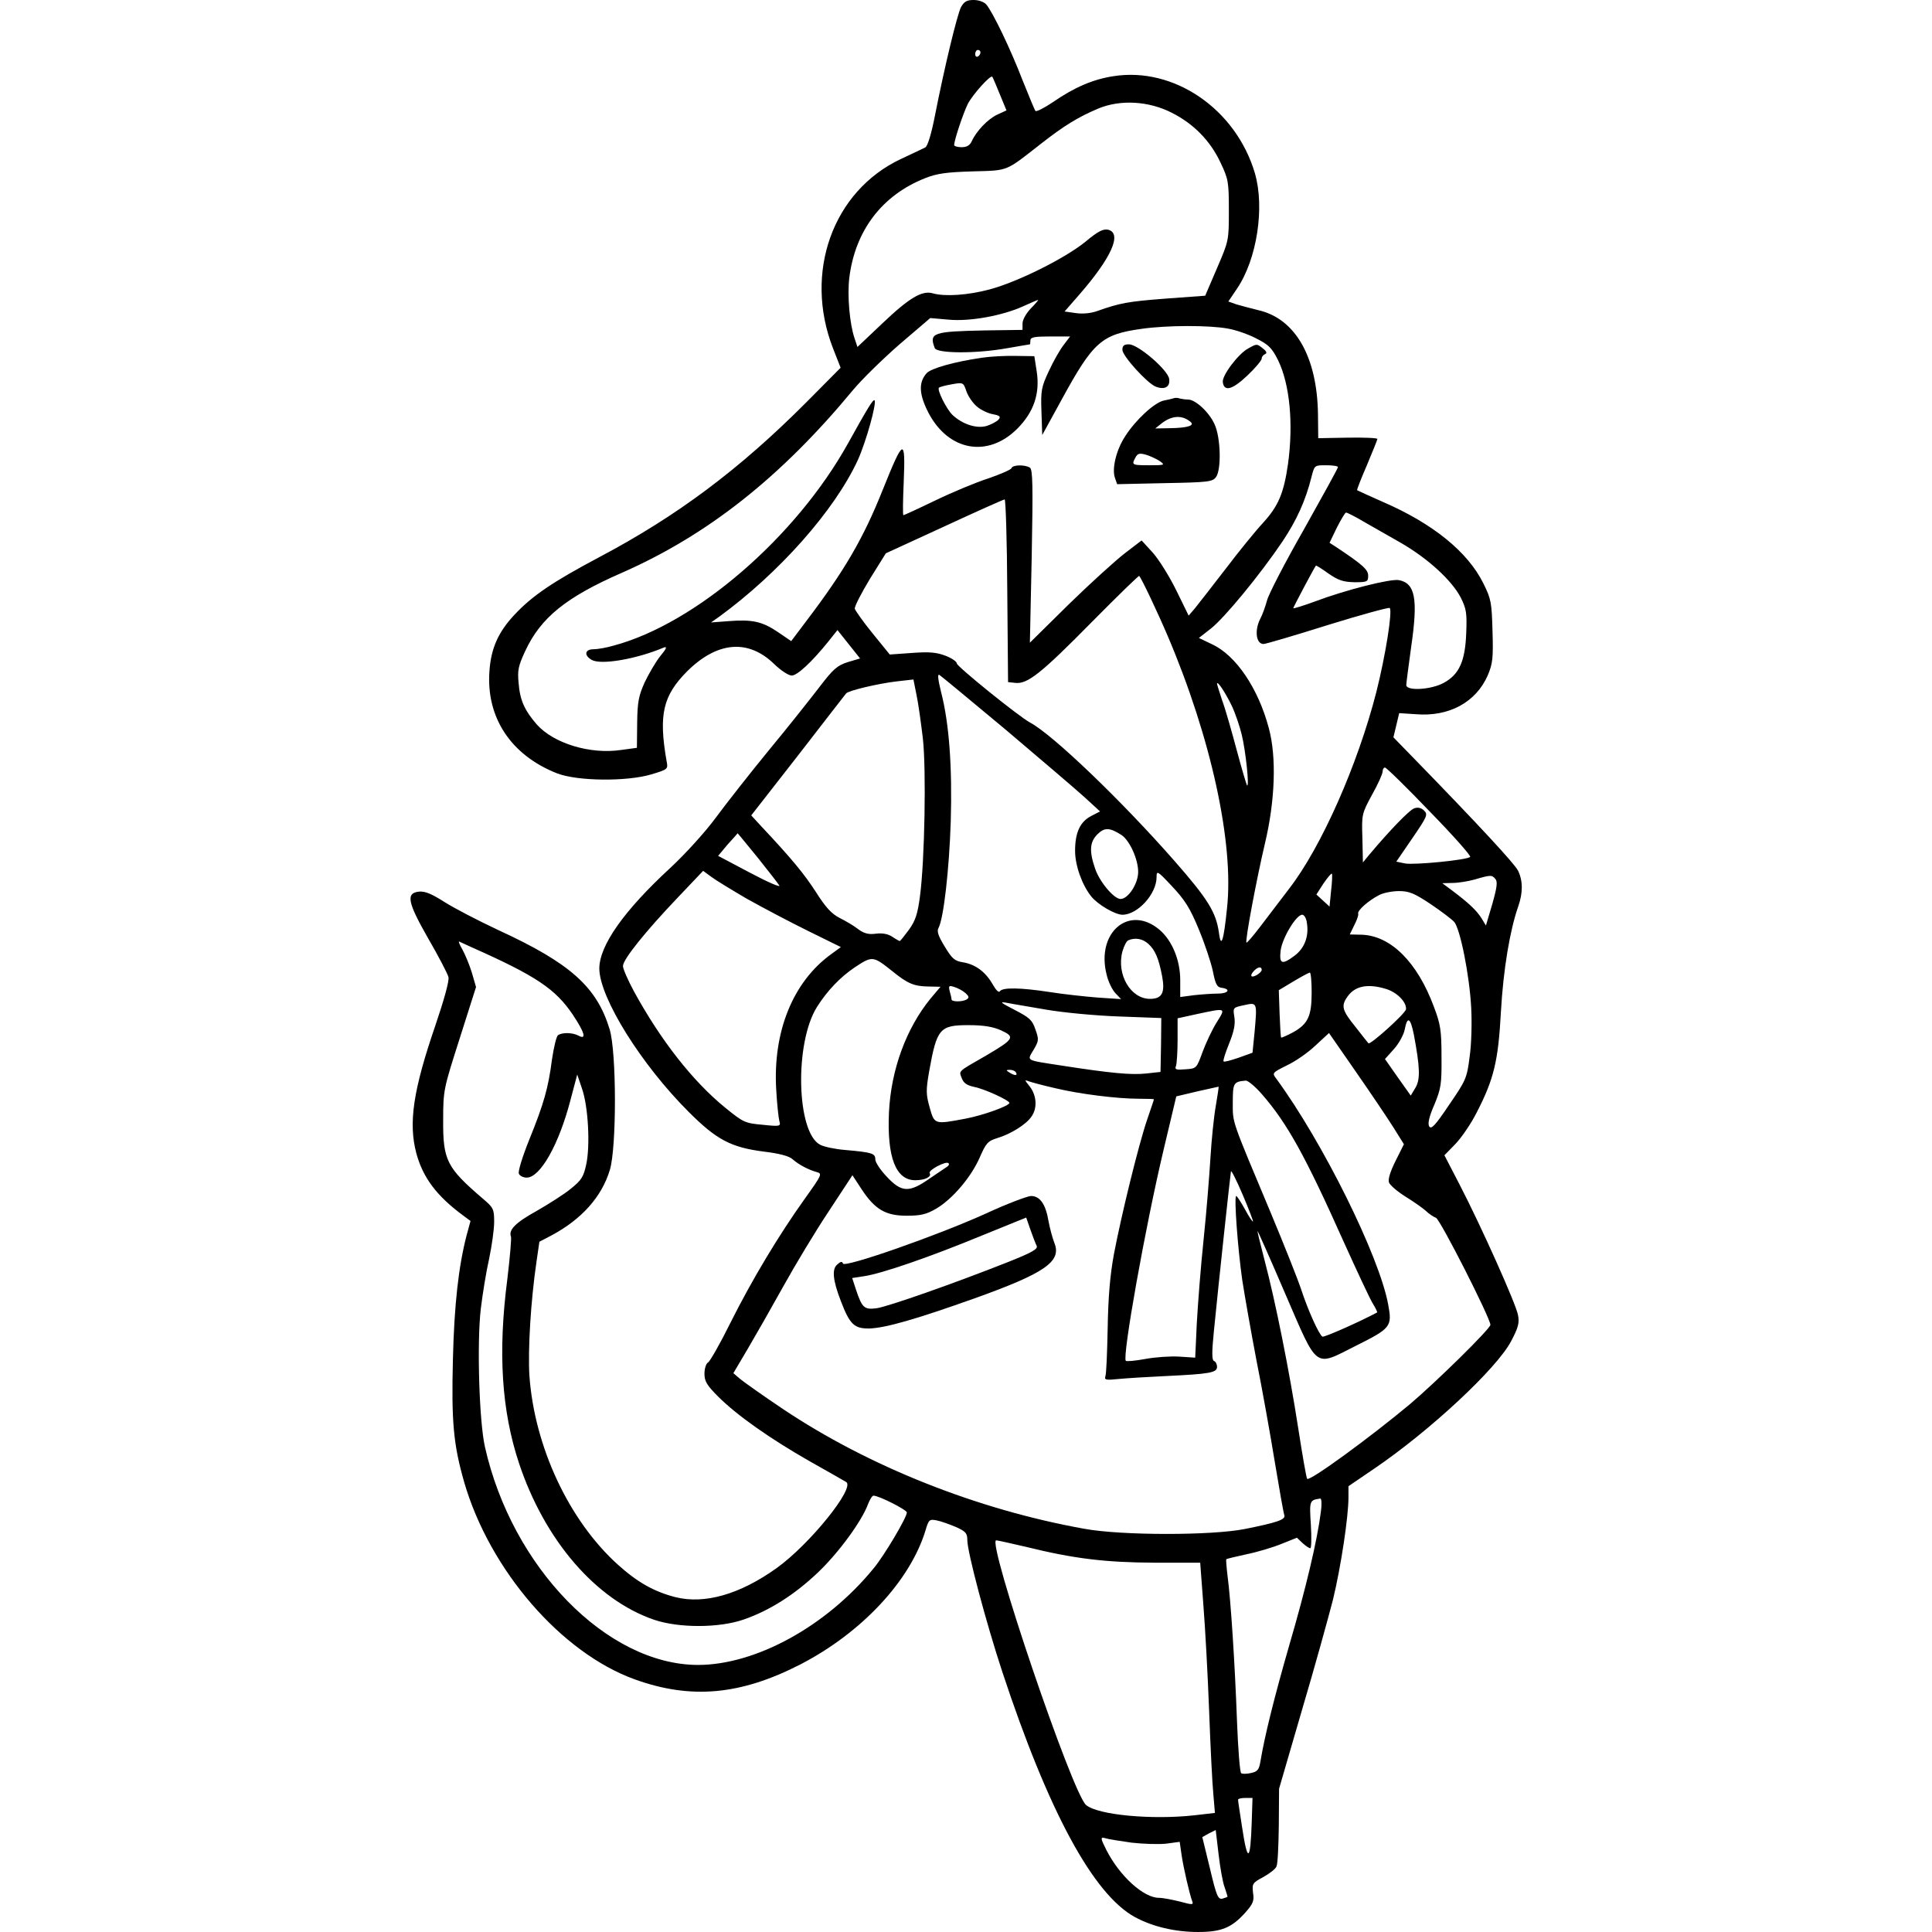 <?xml version="1.0" encoding="UTF-8" standalone="yes"?>
<svg version="1.0" xmlns="http://www.w3.org/2000/svg" width="100mm" height="100mm" viewBox="0 0 423 735" preserveAspectRatio="xMidYMid meet">
  <g transform="translate(0,735) scale(0.1,-0.1)" fill="#000000" stroke="none">
    <path d="M2096 7323 c-15 -30 -63 -229 -99 -412 -14 -72 -28 -117 -37 -122 -8
-4 -50 -24 -93 -44 -259 -122 -370 -432 -258 -720 l29 -74 -130 -131 c-254
-255 -492 -433 -787 -589 -177 -94 -256 -147 -324 -220 -61 -65 -89 -127 -95
-214 -13 -177 82 -320 257 -389 77 -30 265 -32 359 -4 63 19 64 20 58 50 -31
178 -14 249 78 342 115 114 233 124 332 27 25 -24 54 -43 66 -43 21 0 76 51
139 129 l35 44 43 -54 43 -54 -47 -14 c-40 -13 -55 -26 -107 -94 -33 -43 -119
-152 -192 -240 -73 -89 -164 -205 -203 -258 -39 -53 -115 -137 -172 -190 -177
-163 -271 -296 -271 -384 1 -111 160 -366 341 -546 105 -105 160 -134 284
-150 59 -7 97 -17 110 -29 24 -21 60 -40 92 -49 22 -6 20 -10 -45 -101 -98
-137 -201 -308 -283 -472 -39 -79 -78 -147 -85 -151 -8 -4 -14 -24 -14 -43 0
-29 9 -44 52 -87 72 -72 199 -161 348 -246 69 -39 131 -74 139 -79 36 -21
-139 -238 -265 -328 -140 -100 -274 -138 -385 -110 -82 21 -146 58 -219 124
-186 168 -317 449 -336 719 -6 96 5 284 27 433 l11 76 46 24 c114 61 191 146
222 249 26 84 26 450 -1 536 -49 161 -150 251 -424 377 -77 36 -169 84 -205
107 -47 30 -73 41 -95 39 -52 -5 -45 -40 35 -180 39 -67 73 -133 76 -145 4
-13 -17 -88 -50 -185 -84 -245 -103 -370 -72 -486 25 -92 77 -162 179 -237
l27 -20 -15 -55 c-30 -116 -47 -261 -52 -472 -6 -237 2 -324 43 -467 97 -334
369 -649 649 -750 214 -77 402 -60 630 57 234 121 418 319 476 510 12 41 15
43 42 38 16 -3 49 -15 73 -25 38 -17 44 -24 44 -50 0 -46 72 -316 133 -501
176 -533 346 -846 504 -933 68 -37 154 -57 241 -57 88 0 127 16 178 72 31 35
36 46 31 77 -4 35 -2 38 39 60 23 13 46 30 50 40 5 9 8 79 9 156 l1 140 87
299 c49 165 101 354 118 420 30 124 59 314 59 390 l0 42 97 66 c212 144 467
381 522 486 27 51 32 70 26 99 -7 41 -141 340 -223 498 l-57 110 42 43 c23 24
60 78 81 120 65 126 82 195 92 383 9 160 34 310 66 401 18 52 18 97 -1 136
-14 27 -145 169 -401 432 l-73 75 11 46 11 46 62 -4 c127 -11 230 45 275 148
19 45 21 66 18 168 -3 108 -5 122 -35 182 -59 119 -191 227 -383 310 -52 23
-96 43 -97 44 -2 1 15 44 37 95 22 52 40 97 40 100 0 4 -51 6 -112 5 l-113 -2
-1 91 c-3 218 -86 364 -227 396 -28 7 -66 17 -83 22 l-31 11 33 49 c76 112
106 309 68 439 -72 244 -308 406 -539 369 -78 -12 -149 -43 -230 -99 -33 -22
-62 -37 -66 -33 -3 4 -25 57 -49 117 -47 122 -114 260 -138 288 -9 10 -29 17
-48 17 -26 0 -36 -6 -48 -27z m74 -172 c0 -6 -4 -13 -10 -16 -5 -3 -10 1 -10
9 0 9 5 16 10 16 6 0 10 -4 10 -9z m73 -158 l26 -63 -35 -16 c-36 -17 -79 -62
-97 -101 -7 -16 -19 -23 -39 -23 -15 0 -28 4 -28 8 0 19 34 120 52 157 19 36
86 111 93 103 2 -2 14 -31 28 -65z m655 -72 c83 -42 146 -106 185 -189 30 -63
32 -74 32 -182 0 -114 0 -116 -45 -220 l-45 -105 -150 -11 c-145 -11 -175 -17
-260 -47 -25 -9 -56 -12 -83 -8 l-42 6 55 63 c123 141 165 234 111 248 -19 4
-38 -5 -87 -46 -78 -63 -256 -152 -364 -181 -82 -22 -170 -28 -216 -15 -41 12
-89 -16 -193 -115 l-94 -89 -11 33 c-19 56 -28 163 -20 230 22 179 124 314
288 379 45 18 81 23 181 26 139 4 123 -2 260 105 87 68 140 101 218 134 84 35
192 29 280 -16z m-536 -744 c-18 -19 -32 -43 -32 -58 l0 -24 -142 -2 c-199 -4
-214 -9 -192 -67 8 -21 156 -22 274 -1 47 8 86 15 88 15 1 0 2 7 2 15 0 12 15
15 76 15 l75 0 -25 -33 c-14 -18 -39 -62 -56 -99 -28 -60 -31 -73 -28 -154 l3
-89 74 135 c120 220 152 248 304 269 98 14 257 14 328 1 30 -5 79 -22 109 -38
46 -23 59 -36 82 -82 45 -92 59 -242 38 -395 -16 -112 -37 -160 -94 -223 -29
-31 -94 -111 -144 -177 -51 -66 -103 -133 -116 -149 l-24 -28 -47 96 c-26 53
-66 117 -89 143 l-43 47 -64 -49 c-35 -27 -131 -114 -213 -194 l-148 -146 7
329 c5 269 4 330 -7 337 -19 12 -66 11 -70 -2 -2 -6 -42 -23 -88 -39 -47 -15
-138 -53 -202 -84 -64 -31 -119 -56 -121 -56 -3 0 -2 56 1 125 7 173 0 170
-80 -29 -73 -183 -145 -307 -290 -498 l-58 -77 -50 34 c-60 41 -99 49 -188 42
l-67 -5 30 21 c229 167 441 406 529 598 31 69 72 216 63 226 -5 5 -24 -25
-101 -164 -198 -356 -578 -685 -891 -769 -27 -8 -62 -14 -77 -14 -34 0 -37
-24 -6 -41 36 -19 167 3 272 47 15 6 13 -2 -12 -32 -17 -21 -43 -66 -59 -99
-23 -51 -28 -74 -29 -155 l-1 -95 -59 -8 c-119 -18 -258 25 -322 97 -46 53
-64 92 -69 157 -5 49 -1 66 25 122 59 127 155 205 368 298 327 144 605 364
879 695 33 40 113 118 177 174 l117 100 69 -6 c81 -8 206 15 285 51 29 13 54
24 56 24 3 1 -9 -14 -27 -32z m1168 -604 c0 -5 -59 -111 -130 -238 -72 -126
-135 -248 -140 -270 -6 -22 -17 -53 -25 -68 -23 -44 -17 -97 12 -97 8 0 117
32 244 72 126 39 232 68 236 65 11 -12 -16 -181 -51 -320 -71 -277 -209 -589
-331 -747 -36 -47 -86 -113 -112 -147 -26 -34 -49 -61 -51 -59 -6 6 38 240 70
376 39 163 45 330 15 440 -40 151 -125 277 -216 319 l-50 24 46 36 c52 41 187
205 272 331 54 81 88 155 111 248 11 42 11 42 55 42 25 0 45 -3 45 -7z m-1258
-470 l3 -348 28 -3 c46 -5 98 36 290 231 98 99 179 178 181 176 9 -10 69 -136
109 -230 164 -385 252 -787 225 -1034 -13 -128 -23 -155 -31 -92 -11 77 -42
127 -170 273 -201 229 -463 480 -548 525 -43 23 -278 213 -279 225 0 7 -19 20
-42 29 -34 13 -61 16 -128 11 l-85 -6 -65 80 c-36 44 -66 87 -68 94 -2 8 24
58 57 113 l61 98 222 102 c123 57 226 103 230 103 4 0 9 -156 10 -347z m1355
263 c32 -18 96 -55 142 -81 104 -60 194 -143 228 -208 22 -44 24 -60 21 -136
-4 -105 -26 -156 -84 -188 -47 -27 -144 -33 -144 -9 0 8 9 75 19 148 26 180
15 239 -47 251 -32 6 -202 -37 -319 -81 -46 -17 -83 -28 -83 -26 0 4 78 151
86 162 1 2 23 -12 48 -30 38 -26 56 -32 99 -33 49 0 52 2 52 25 0 23 -21 42
-125 111 l-22 14 28 58 c16 31 31 57 35 57 4 0 34 -15 66 -34z m-1361 -792
c131 -111 266 -226 299 -256 l60 -55 -33 -17 c-43 -22 -62 -63 -62 -133 0 -56
27 -131 62 -174 25 -31 91 -69 118 -69 58 0 130 79 130 143 0 26 3 25 59 -35
48 -51 68 -82 101 -162 23 -55 47 -127 54 -160 10 -51 16 -62 34 -64 36 -5 25
-22 -15 -22 -21 0 -62 -3 -90 -6 l-53 -7 0 64 c0 77 -31 151 -79 192 -115 97
-242 -10 -201 -171 6 -26 21 -57 33 -70 l22 -23 -90 6 c-50 4 -132 13 -182 21
-111 17 -179 18 -189 3 -4 -7 -15 4 -28 27 -27 47 -65 75 -112 83 -33 5 -42
14 -70 60 -25 41 -31 59 -23 72 19 37 40 220 46 404 6 208 -6 374 -37 493 -12
49 -14 70 -6 64 7 -4 120 -98 252 -208z m-315 -34 c13 -118 7 -462 -11 -599
-9 -68 -17 -93 -42 -128 -17 -23 -33 -43 -35 -43 -2 0 -15 7 -28 16 -16 11
-38 15 -62 12 -29 -4 -46 1 -68 17 -16 13 -49 32 -71 43 -31 16 -53 40 -91
100 -45 69 -88 122 -211 253 l-34 37 178 228 c97 126 180 232 183 236 9 11
124 38 194 46 l62 7 12 -60 c7 -33 17 -107 24 -165z m1175 125 c13 -27 30 -77
38 -110 15 -61 30 -202 20 -193 -2 3 -20 63 -39 134 -19 71 -43 156 -55 188
-11 33 -20 62 -20 65 1 13 33 -36 56 -84z m753 -402 c89 -91 158 -169 154
-173 -13 -12 -210 -31 -247 -25 l-34 7 61 89 c56 82 60 90 45 105 -10 10 -23
14 -37 9 -18 -5 -94 -84 -173 -178 l-23 -28 -2 93 c-3 90 -2 93 37 165 22 39
40 79 40 88 0 8 4 15 9 15 5 0 82 -75 170 -167z m-1172 -90 c31 -21 63 -92 63
-140 0 -45 -38 -103 -67 -103 -25 0 -80 65 -97 116 -23 67 -20 101 9 130 27
27 47 26 92 -3z m-1385 -85 c41 -51 78 -99 83 -107 4 -8 -46 14 -112 49 l-121
64 36 43 c21 23 38 42 38 43 1 0 35 -42 76 -92z m-41 -157 c59 -33 163 -88
232 -122 l126 -62 -37 -27 c-145 -105 -222 -294 -209 -515 3 -55 9 -109 12
-120 6 -20 3 -21 -64 -14 -67 6 -73 9 -142 65 -124 101 -246 257 -348 444 -22
41 -41 84 -41 95 0 25 86 132 210 262 l95 100 30 -22 c17 -13 78 -50 136 -84z
m2223 31 l-6 -61 -25 23 -25 23 27 42 c16 23 30 40 32 37 2 -2 1 -31 -3 -64z
m625 44 c9 -10 6 -33 -12 -96 l-24 -81 -17 28 c-19 30 -49 58 -110 104 l-39
29 39 1 c21 0 59 6 84 13 61 18 66 18 79 2z m-247 -95 c40 -27 81 -58 90 -68
23 -25 59 -206 65 -328 3 -55 1 -138 -6 -185 -10 -81 -14 -90 -78 -183 -53
-79 -68 -95 -76 -82 -6 11 0 37 20 83 25 61 28 77 27 182 0 101 -4 124 -29
190 -63 170 -164 270 -274 274 l-46 1 17 35 c10 19 17 39 15 44 -4 12 39 50
80 71 15 8 49 15 75 15 39 0 58 -8 120 -49z m-470 -73 c8 -50 -9 -95 -46 -123
-49 -37 -60 -33 -54 19 6 47 59 136 82 136 8 0 16 -14 18 -32z m-603 -79 c26
-24 39 -55 52 -122 12 -64 0 -87 -46 -87 -74 0 -128 93 -105 180 6 21 16 41
23 43 26 11 54 6 76 -14z m-2574 -13 c243 -108 318 -158 384 -256 46 -69 53
-97 22 -80 -23 12 -61 13 -78 2 -6 -4 -16 -45 -23 -92 -14 -109 -31 -169 -87
-307 -25 -62 -43 -120 -39 -128 3 -8 16 -15 30 -15 51 0 122 125 166 294 l26
98 18 -53 c24 -68 32 -218 16 -290 -10 -46 -18 -59 -58 -91 -25 -21 -84 -58
-129 -84 -83 -46 -109 -73 -99 -99 2 -7 -4 -80 -14 -162 -36 -278 -22 -500 45
-701 98 -293 292 -518 513 -594 94 -32 248 -32 342 1 98 34 194 95 282 179 79
75 167 196 190 259 7 18 16 33 21 33 21 0 127 -54 127 -64 0 -19 -86 -164
-126 -212 -180 -221 -449 -368 -669 -368 -346 1 -707 371 -810 829 -22 97 -31
393 -16 525 7 58 21 144 32 192 10 48 19 111 19 140 0 48 -3 54 -42 87 -139
119 -153 147 -152 301 0 113 2 119 63 310 l62 195 -16 55 c-9 30 -26 70 -36
88 -11 19 -16 32 -12 30 5 -2 26 -12 48 -22z m1600 -91 c58 -47 82 -57 136
-58 l47 -1 -38 -45 c-92 -113 -150 -269 -158 -432 -8 -172 26 -259 100 -259
37 0 63 13 55 27 -7 11 62 47 71 38 4 -3 2 -9 -4 -13 -6 -4 -37 -25 -68 -46
-77 -54 -106 -53 -162 7 -24 25 -44 55 -44 66 0 23 -11 27 -114 36 -38 3 -81
12 -96 20 -90 47 -98 387 -12 524 39 62 89 114 144 151 67 44 69 44 143 -15z
m1405 5 c0 -5 -9 -14 -20 -20 -22 -12 -27 -1 -8 18 14 14 28 16 28 2z m190
-86 c0 -90 -14 -120 -72 -152 -23 -12 -43 -21 -44 -19 -2 1 -4 43 -6 91 l-3
89 55 33 c30 18 58 33 63 34 4 0 7 -34 7 -76z m-1317 -2 c13 -12 15 -17 5 -24
-16 -10 -58 -10 -58 0 0 4 -3 18 -7 31 -5 21 -3 23 18 16 13 -4 32 -14 42 -23z
m1599 16 c41 -12 79 -49 77 -77 0 -15 -137 -138 -143 -130 -2 2 -24 30 -49 62
-51 63 -56 80 -31 115 28 41 77 51 146 30z m-1292 -79 c63 -11 188 -23 277
-26 l161 -6 -1 -102 -2 -103 -55 -6 c-56 -6 -133 1 -320 30 -142 22 -133 17
-108 60 20 34 21 39 7 78 -12 36 -23 45 -79 74 -54 28 -59 32 -30 27 19 -4 87
-15 150 -26z m793 -84 l-8 -80 -53 -19 c-29 -10 -55 -17 -57 -14 -3 3 7 33 21
68 19 47 24 74 20 101 -6 36 -5 36 37 45 50 11 50 12 40 -101z m-144 36 c-17
-27 -41 -78 -54 -113 -23 -63 -23 -63 -65 -66 -36 -3 -42 -1 -36 13 3 9 6 54
6 99 l0 82 73 16 c113 24 111 25 76 -31z m750 -48 c23 -123 25 -169 6 -201
l-18 -30 -49 69 -49 70 34 38 c19 21 37 54 41 74 10 53 22 46 35 -20z m-1570
17 c54 -25 49 -33 -58 -96 -110 -63 -103 -57 -92 -86 7 -19 20 -27 47 -33 38
-7 134 -51 134 -61 0 -11 -99 -47 -168 -60 -117 -22 -117 -22 -135 42 -14 50
-15 65 -2 139 29 162 40 175 149 175 59 0 93 -6 125 -20z m1349 -157 c57 -82
121 -177 143 -212 l40 -64 -31 -62 c-20 -40 -30 -70 -26 -83 4 -11 32 -35 64
-55 31 -19 66 -44 77 -54 11 -11 28 -22 38 -26 16 -6 207 -382 207 -407 0 -15
-206 -217 -305 -301 -152 -127 -382 -295 -392 -285 -3 2 -18 89 -34 192 -34
220 -87 484 -128 639 -16 61 -28 111 -27 112 1 1 49 -107 106 -240 125 -289
109 -277 266 -198 136 68 141 74 125 159 -34 184 -249 618 -426 859 -16 21
-15 22 41 50 32 15 81 49 108 75 28 26 51 47 52 48 0 0 46 -66 102 -147z
m-1293 -3 c8 -13 -5 -13 -25 0 -13 8 -13 10 2 10 9 0 20 -4 23 -10z m150 -60
c92 -22 234 -40 318 -40 31 0 57 -1 57 -2 0 -2 -12 -37 -26 -78 -33 -97 -98
-363 -126 -510 -15 -81 -22 -164 -24 -284 -2 -93 -5 -175 -9 -183 -4 -13 4
-14 52 -9 32 3 112 8 178 11 169 8 195 13 195 35 0 10 -5 20 -11 22 -9 3 -9
33 -1 113 19 193 63 600 65 609 2 4 22 -36 45 -90 23 -54 40 -99 39 -101 -2
-2 -16 19 -31 47 -15 27 -30 50 -33 50 -9 0 6 -201 23 -320 9 -58 33 -195 54
-305 22 -110 53 -284 70 -388 17 -103 33 -193 36 -201 6 -17 -26 -28 -151 -53
-127 -25 -468 -25 -610 1 -407 73 -820 237 -1147 456 -73 49 -145 100 -161
113 l-27 23 55 93 c30 51 91 158 136 239 45 81 122 209 172 284 l90 137 34
-52 c51 -78 92 -102 172 -102 54 0 75 5 113 27 62 37 132 119 165 194 24 55
31 63 66 74 51 15 111 52 131 82 23 32 20 80 -6 114 -21 26 -21 27 -3 20 11
-4 56 -16 100 -26z m786 -23 c96 -110 165 -235 309 -557 51 -113 101 -220 112
-238 11 -18 19 -34 17 -35 -61 -33 -202 -96 -208 -92 -13 7 -56 103 -81 180
-13 39 -65 170 -116 292 -151 360 -144 339 -144 419 0 75 3 79 50 83 8 0 36
-23 61 -52z m-176 -46 c-7 -40 -16 -128 -20 -195 -4 -66 -15 -206 -26 -311
-11 -104 -22 -248 -26 -320 l-6 -130 -61 4 c-34 2 -92 -2 -129 -9 -38 -7 -71
-10 -74 -7 -14 15 73 505 144 804 l48 202 80 19 c44 10 81 18 81 18 1 -1 -4
-34 -11 -75z m400 -1543 c-14 -110 -57 -291 -119 -503 -58 -201 -95 -350 -111
-447 -5 -30 -11 -38 -35 -43 -16 -4 -34 -4 -38 -1 -5 3 -12 92 -16 198 -8 220
-24 465 -36 553 -4 33 -6 61 -5 63 2 2 36 10 77 19 40 8 100 26 132 39 l60 24
21 -20 c12 -11 25 -20 30 -20 4 0 5 40 2 89 -6 93 -5 94 36 100 5 0 6 -23 2
-51z m-1125 -132 c186 -46 304 -60 491 -61 l175 0 12 -160 c7 -88 17 -270 22
-405 5 -135 12 -277 16 -316 l6 -71 -78 -9 c-161 -18 -367 1 -412 39 -52 42
-379 1007 -342 1007 5 0 54 -11 110 -24z m862 -1048 c-5 -153 -16 -157 -37
-17 -8 52 -15 97 -15 102 0 4 12 7 28 7 l27 0 -3 -92z m-103 -248 c6 -18 11
-34 11 -35 0 -2 -9 -5 -19 -8 -17 -4 -23 9 -48 115 l-29 119 25 14 26 13 11
-93 c6 -51 16 -108 23 -125z m-355 170 c43 -5 102 -7 132 -4 l52 7 7 -49 c7
-48 30 -149 41 -178 5 -13 -1 -13 -48 0 -29 7 -64 14 -79 14 -58 0 -149 82
-200 182 -23 46 -24 51 -1 44 10 -3 53 -10 96 -16z"/>
    <path d="M2710 6019 c0 -23 94 -127 127 -140 34 -13 55 -1 51 29 -4 34 -118
132 -153 132 -19 0 -25 -5 -25 -21z"/>
    <path d="M3188 6024 c-37 -20 -100 -103 -96 -128 5 -37 36 -29 93 25 30 28 55
58 55 65 0 7 6 14 13 17 8 3 6 10 -8 21 -24 19 -23 19 -57 0z"/>
    <path d="M2175 5989 c-103 -15 -193 -40 -210 -59 -31 -35 -29 -80 7 -150 76
-146 226 -173 338 -61 63 63 87 134 74 218 l-9 58 -70 1 c-38 1 -97 -2 -130
-7z m-18 -186 c15 -13 43 -26 61 -29 26 -5 30 -9 21 -20 -6 -7 -26 -18 -44
-24 -38 -12 -92 5 -131 41 -23 22 -60 96 -52 104 3 3 25 9 49 13 44 8 44 7 56
-28 7 -19 25 -45 40 -57z"/>
    <path d="M2905 5835 c-5 -2 -23 -6 -38 -9 -36 -8 -107 -74 -146 -135 -35 -53
-52 -126 -39 -160 l8 -23 181 4 c165 3 182 5 195 23 21 28 18 150 -5 200 -20
46 -73 95 -101 95 -10 0 -24 2 -32 4 -7 3 -17 3 -23 1z m63 -89 c20 -15 -10
-24 -78 -25 l-55 -1 25 20 c38 29 76 32 108 6z m-116 -150 c21 -15 20 -16 -40
-16 -66 0 -68 1 -52 30 8 15 15 17 40 10 16 -5 40 -16 52 -24z"/>
    <path d="M2190 2733 c-183 -83 -537 -207 -543 -190 -3 9 -9 8 -21 -3 -22 -17
-18 -60 13 -140 34 -89 51 -105 109 -104 62 2 182 37 398 114 271 97 334 141
305 212 -7 18 -17 55 -22 82 -11 66 -33 96 -67 96 -15 -1 -92 -30 -172 -67z
m194 -123 c5 -12 -18 -25 -111 -62 -202 -80 -455 -169 -498 -175 -47 -6 -55 1
-78 69 l-15 46 46 7 c67 10 250 73 446 154 l170 69 16 -46 c9 -26 20 -54 24
-62z"/>
  </g>
</svg>